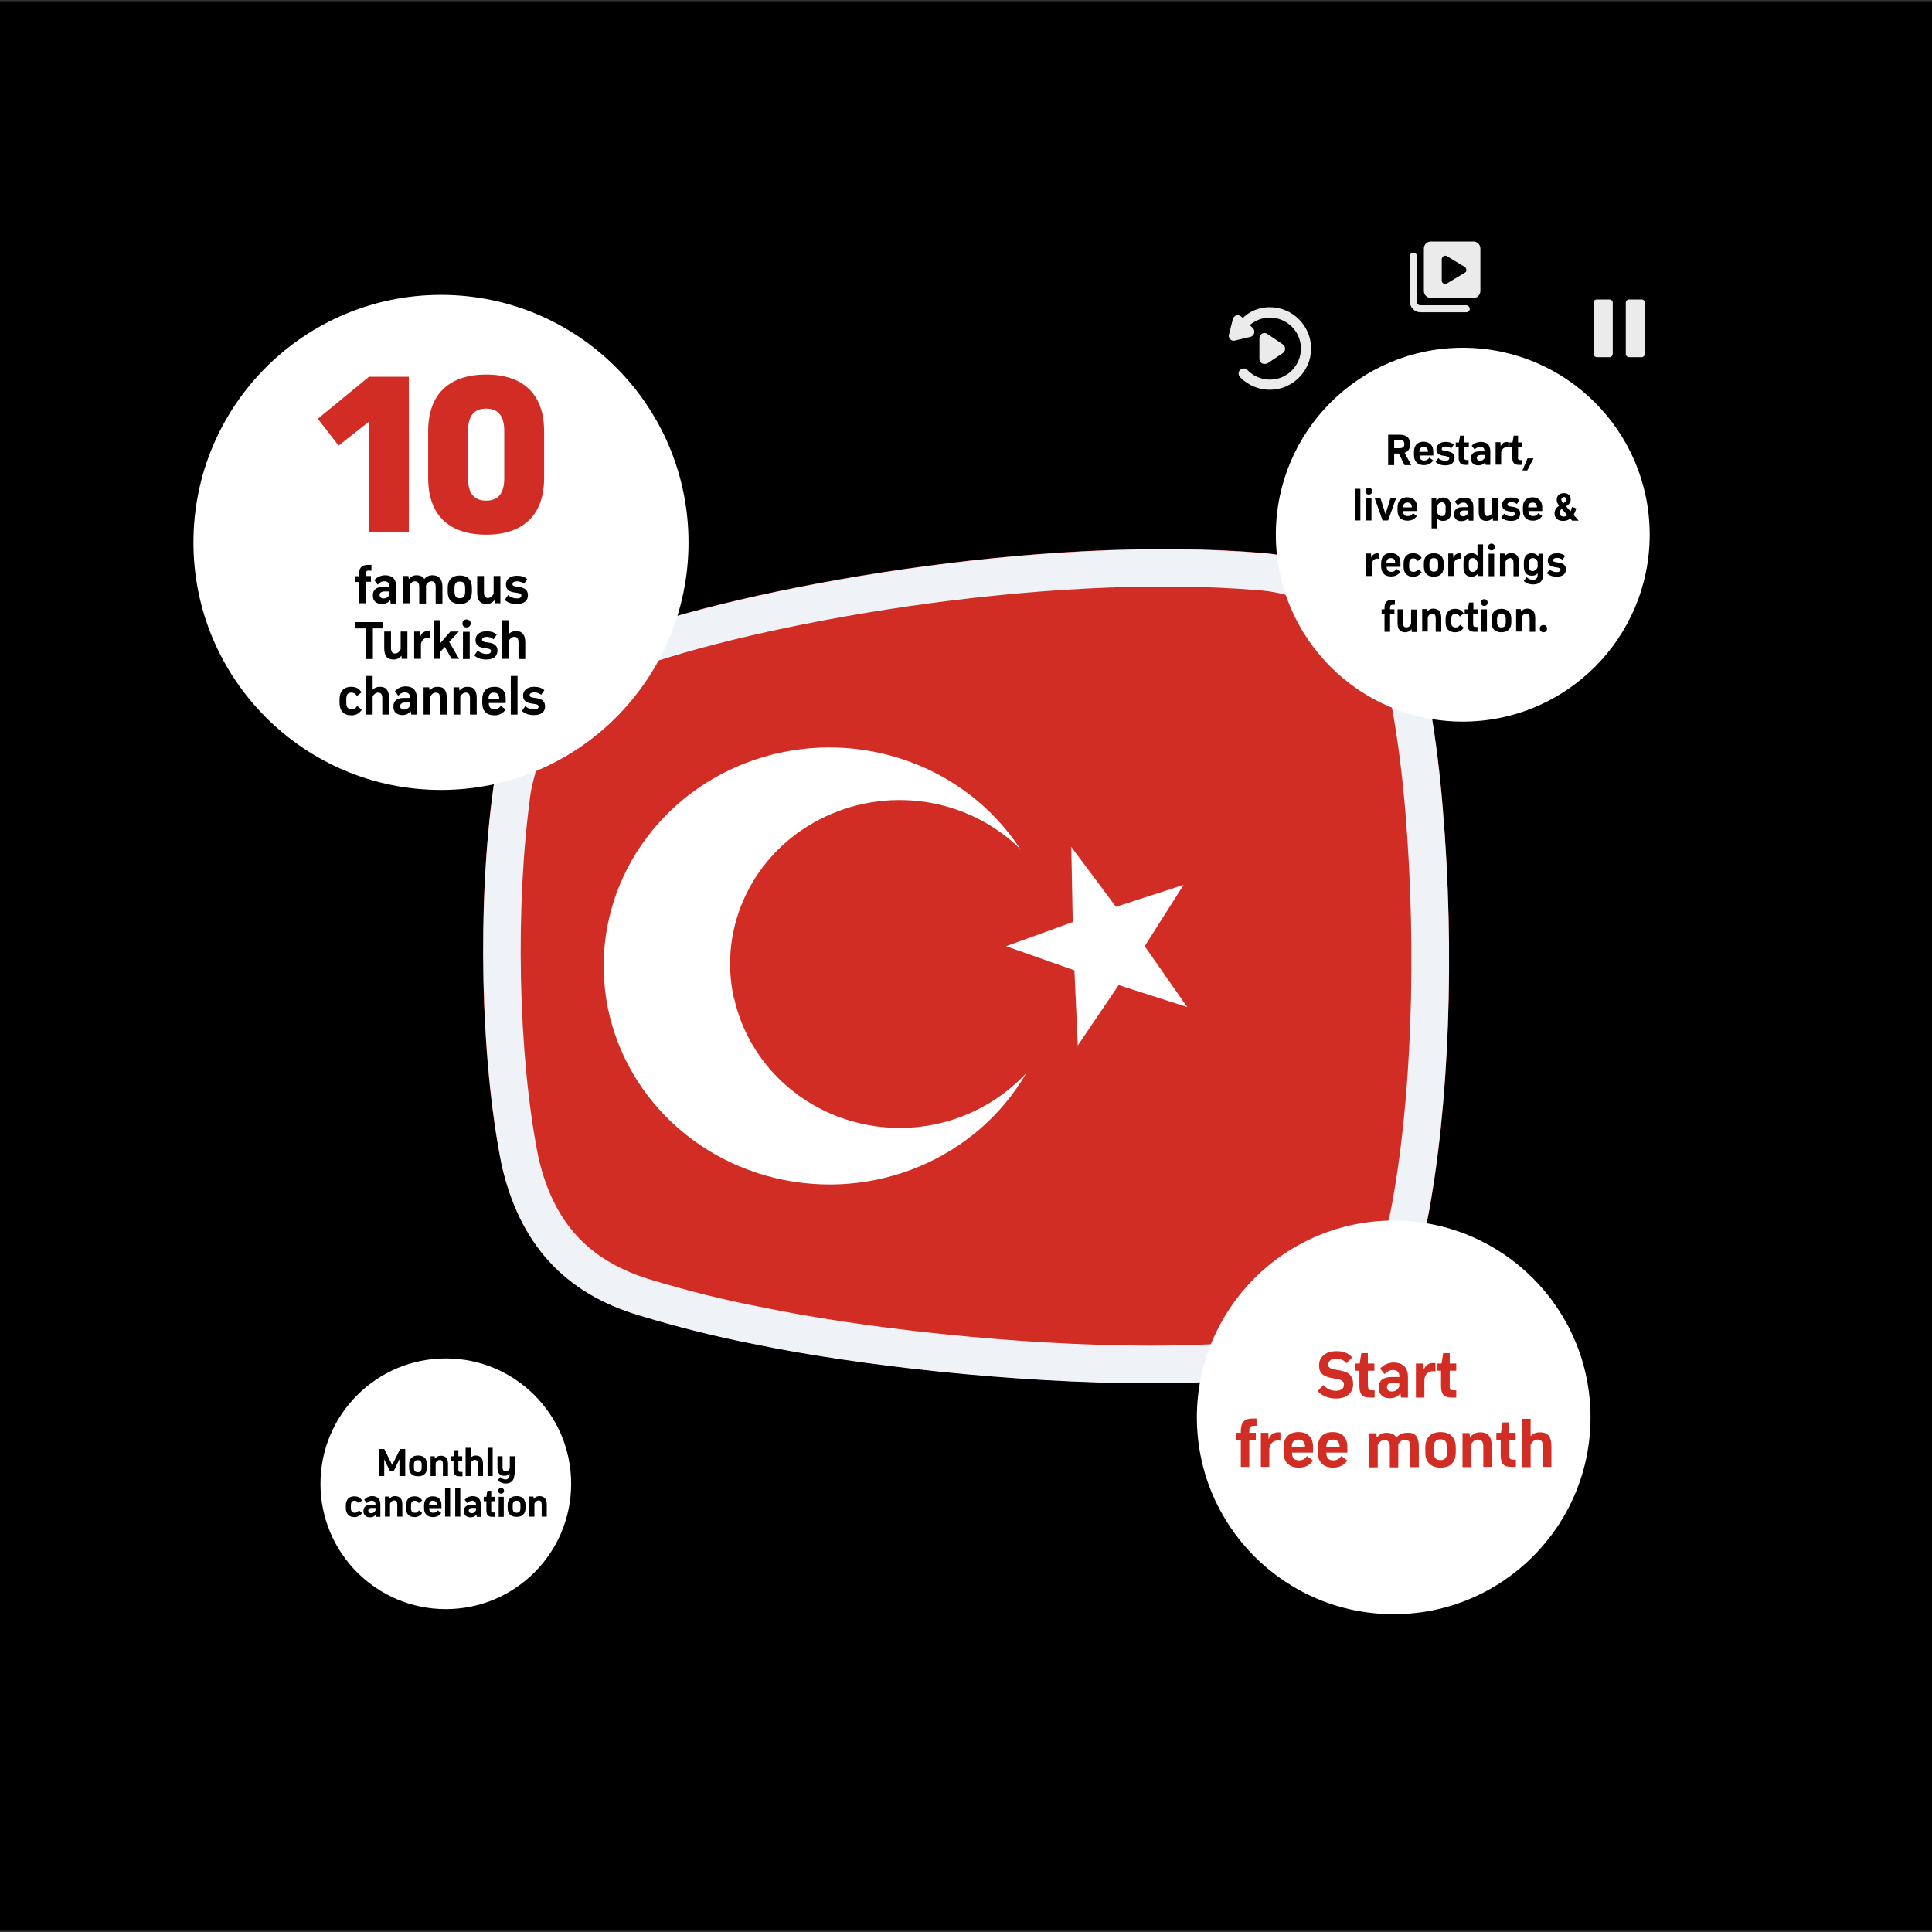 <?xml version="1.0" encoding="utf-8"?>
<!-- Generator: Adobe Illustrator 26.0.3, SVG Export Plug-In . SVG Version: 6.00 Build 0)  -->
<svg version="1.1" id="Layer_1" xmlns="http://www.w3.org/2000/svg" xmlns:xlink="http://www.w3.org/1999/xlink" x="0px" y="0px"
	 viewBox="0 0 800 800" style="enable-background:new 0 0 800 800;" xml:space="preserve">
<rect x="0" y="0" width="800" height="800" fill="#333333" stroke="none"/>
<style type="text/css">
	.st0{fill-rule:evenodd;clip-rule:evenodd;fill:#D12D24;}
	.st1{fill:#FFFFFF;}
	.st2{fill-rule:evenodd;clip-rule:evenodd;fill:#EFF2F7;}
	.st3{enable-background:new    ;}
	.st4{fill:#D12D24;}
	.st5{fill-rule:evenodd;clip-rule:evenodd;fill:#EBEBEB;}
</style>
<rect y="0.5" width="800" height="799"/>
<path class="st0" d="M597.4,334.4c-1.2-14.7-3-28.5-5.1-41c-5.6-34.3-34.4-61.4-68.5-64.4c-93.7-8.1-216,14.5-267.8,33.8
	c-26.9,9.1-45.7,31.6-51.6,62.5c-6.9,48.6-5.6,112.9,3.3,156.9c7.4,32.8,26.1,53.2,57,62.4c15.5,4.7,31.3,8.6,47.2,11.8
	c42.2,8.8,108.2,16.3,164.6,16.3c13.4,0,26.2-0.4,38.1-1.4c45.1-3.7,67.3-22.9,76.6-66.7C600.1,458.1,602.4,394.4,597.4,334.4z"/>
<path class="st1" d="M303.9,413.4c-6.6-29.5,7.8-59.7,35.3-74s61.4-9.4,83.3,12.2c-22.5-34.4-66-50-106.2-38.2s-67.4,48.2-66.3,88.9
	s30.1,75.7,71,85.5s83.4-8,104-43.5c-17.9,19.2-44.9,27-70.3,20.5c-25.5-6.5-45.1-26.4-50.7-51.4H303.9z"/>
<path class="st1" d="M490.1,366.4l-28,9.1l-18.5-24.8l0.6,31.1l-27.6,10l28.3,10l1.4,31.1l16.9-25l28.4,9.1L474,391.8L490.1,366.4z"
	/>
<path class="st2" d="M576.9,295.9L576.9,295.9c-4.5-27.5-27.7-49-54.5-51.4l0,0c-91.2-7.9-211.2,14.3-261,32.9l-0.2,0.1l-0.2,0.1
	c-21,7.1-36.2,24.5-41.2,50.3c-6.6,46.9-5.3,109.1,3.1,151.1c3.2,14.2,8.7,24.8,16,32.8c7.3,7.9,17.1,14,30.3,18
	c15.1,4.6,30.3,8.4,45.8,11.4h0.1c41.1,8.6,106.1,16,161.4,16c13.1,0,25.5-0.4,36.8-1.3c20.7-1.7,33.8-6.8,42.7-14.5
	s15.6-19.8,19.8-39.7c8.7-44.9,11-107,6.1-165.9C580.7,321.4,579,308,576.9,295.9L576.9,295.9z M514.5,571.4
	c-11.8,0.9-24.7,1.4-38.1,1.4c-56.4,0-122.4-7.5-164.5-16.3c-15.9-3.1-31.7-7.1-47.2-11.8c-31-9.2-49.6-29.7-57-62.4
	c-8.8-44-10.1-108.3-3.3-156.9c5.9-31,24.6-53.4,51.6-62.5c51.8-19.3,174-41.9,267.8-33.8c34.1,3,62.9,30,68.5,64.4
	c2.2,12.5,3.9,26.4,5.1,41c5.1,60,2.7,123.7-6.3,170.3C581.7,548.5,559.6,567.7,514.5,571.4z"/>
<circle class="st1" cx="182.6" cy="224.6" r="102.5"/>
<g class="st3">
	<path class="st4" d="M152.8,220.4v-45.8l-12.6,9.9l-8.6-11.1l21.2-17.4h16.5v64.3H152.8z"/>
</g>
<g class="st3">
	<path class="st4" d="M177.3,178.5c0-15.1,8.5-23.4,24-23.4c15.5,0,24,8.3,24,23.4V198c0,15.1-8.5,23.4-24,23.4
		c-15.5,0-24-8.3-24-23.4V178.5z M208.8,178.5c0-6.3-2.5-9.3-7.5-9.3c-5.1,0-7.5,3.1-7.5,9.3V198c0,6.3,2.5,9.3,7.5,9.3
		c5.1,0,7.5-3.1,7.5-9.3V178.5z"/>
</g>
<g class="st3">
	<path d="M152.9,236.2c-1.1,0-1.5,0.5-1.5,1.6v0.7h2.2v2.4h-2.2v8.9h-2.8V241h-1.4v-2.4h1.4v-0.7c0-2.7,1.2-4,3.7-4h1.5v2.4H152.9z"
		/>
	<path d="M164.1,243.1v6.8h-2.3l-0.2-1.4h0c-0.8,1-2,1.6-3.5,1.6c-2.3,0-3.7-1.3-3.7-3.4v-0.3c0-2.2,1.5-3.4,4.3-3.4h2.6
		c0-1.5-0.7-2.3-2.2-2.3c-1.1,0-1.9,0.5-2.7,1.4l-1.4-1.9c1.1-1.2,2.7-2,4.6-2C162.6,238.3,164.1,239.9,164.1,243.1z M159.2,244.9
		c-1.2,0-2,0.5-2,1.5c0,0.8,0.5,1.4,1.7,1.4c1,0,1.9-0.6,2.4-1.6v-1.3H159.2z"/>
	<path d="M183.2,243v6.9h-2.8V243c0-1.5-0.5-2.3-1.7-2.3c-1,0-1.8,0.6-2.3,1.6c0,0.2,0,0.4,0,0.7v6.9h-2.8V243
		c0-1.5-0.6-2.3-1.8-2.3c-0.9,0-1.7,0.6-2.2,1.7v7.4h-2.8v-11.3h2.3l0.2,1.3h0c0.8-1,1.8-1.6,3.1-1.6c1.6,0,2.7,0.5,3.3,1.6h0
		c0.8-1.1,2-1.6,3.5-1.6C181.9,238.3,183.2,239.9,183.2,243z"/>
	<path d="M185.4,243.3c0-3.2,1.8-5,5-5c3.2,0,5,1.8,5,5v1.8c0,3.2-1.8,5-5,5c-3.2,0-5-1.8-5-5V243.3z M188.2,245.1
		c0,1.7,0.7,2.6,2.2,2.6c1.5,0,2.2-0.8,2.2-2.6v-1.7c0-1.8-0.7-2.6-2.2-2.6c-1.5,0-2.2,0.8-2.2,2.6V245.1z"/>
	<path d="M204.9,249.9l-0.2-1.4h0c-0.8,1.1-1.9,1.6-3.2,1.6c-2.7,0-3.9-1.5-3.9-4.7v-6.9h2.8v6.8c0,1.5,0.5,2.3,1.7,2.3
		c1,0,1.8-0.7,2.3-1.8v-7.3h2.8v11.3H204.9z"/>
	<path d="M214,250.1c-2.1,0-3.7-0.5-5-1.7l1.4-2c1,0.9,2.3,1.4,3.7,1.4c1.1,0,1.8-0.4,1.8-1.2c0-0.7-0.5-1-2.3-1.2
		c-3-0.3-4.1-1.4-4.1-3.4c0-2.2,1.8-3.6,4.5-3.6c1.9,0,3.2,0.4,4.3,1.4l-1.3,1.9c-0.8-0.6-1.8-1-2.8-1c-1.2,0-2,0.4-2,1.2
		c0,0.6,0.5,0.9,2.2,1.1c3,0.3,4.2,1.4,4.2,3.5C218.6,248.8,216.9,250.1,214,250.1z"/>
</g>
<g class="st3">
	<path d="M151.4,272.9v-12.7h-4.2v-2.6h11.4v2.6h-4.2v12.7H151.4z"/>
</g>
<g class="st3">
	<path d="M166.4,272.9l-0.2-1.4h0c-0.8,1.1-1.9,1.6-3.2,1.6c-2.7,0-3.9-1.5-3.9-4.7v-6.9h2.8v6.8c0,1.5,0.5,2.3,1.7,2.3
		c1,0,1.8-0.7,2.3-1.8v-7.3h2.8v11.3H166.4z"/>
	<path d="M178,261.5v2.7c-0.3,0-0.5-0.1-0.8-0.1c-1.6,0-2.6,0.9-2.9,2.7v6h-2.8v-11.3h2.5l0.1,2h0c0.5-1.5,1.6-2.2,3.2-2.2
		C177.6,261.4,177.8,261.4,178,261.5z"/>
	<path d="M184.2,267.9l-1.8,1.9v3h-2.8v-16h2.8v9.4h0l4.1-4.7h3.5l-4,4.3l4.1,7H187L184.2,267.9z"/>
	<path d="M191.5,258.1c0-1,0.7-1.6,1.7-1.6c1,0,1.7,0.7,1.7,1.6c0,1-0.7,1.7-1.7,1.7C192.1,259.8,191.5,259.2,191.5,258.1z
		 M191.7,261.6h2.8v11.3h-2.8V261.6z"/>
	<path d="M201.4,273.1c-2.1,0-3.7-0.5-5-1.7l1.4-2c1,0.9,2.3,1.4,3.7,1.4c1.1,0,1.8-0.4,1.8-1.2c0-0.7-0.5-1-2.3-1.2
		c-3-0.3-4.1-1.4-4.1-3.4c0-2.2,1.8-3.6,4.5-3.6c1.9,0,3.2,0.4,4.3,1.4l-1.3,1.9c-0.8-0.6-1.8-1-2.8-1c-1.2,0-2,0.4-2,1.2
		c0,0.6,0.5,0.9,2.2,1.1c3,0.3,4.2,1.4,4.2,3.5C205.9,271.8,204.3,273.1,201.4,273.1z"/>
	<path d="M217.5,266v6.9h-2.8V266c0-1.5-0.5-2.3-1.7-2.3c-1,0-1.8,0.6-2.3,1.7v7.4h-2.8v-16h2.8v5.7h0c0.8-0.8,1.8-1.2,2.9-1.2
		C216.3,261.3,217.5,262.9,217.5,266z"/>
</g>
<g class="st3">
	<path d="M149.8,293.9c-1.1,1.6-2.4,2.3-4.4,2.3c-3,0-4.8-1.9-4.8-5v-1.8c0-3.1,1.8-5,4.8-5c2,0,3.3,0.7,4.3,2.3l-1.9,1.5
		c-0.6-1-1.4-1.4-2.3-1.4c-1.4,0-2.1,0.8-2.1,2.6v1.7c0,1.7,0.7,2.6,2.2,2.6c1,0,1.7-0.4,2.3-1.4L149.8,293.9z"/>
	<path d="M161.1,289v6.9h-2.8v-6.8c0-1.5-0.5-2.3-1.7-2.3c-1,0-1.8,0.6-2.3,1.7v7.4h-2.8v-16h2.8v5.7h0c0.8-0.8,1.8-1.2,2.9-1.2
		C159.8,284.3,161.1,285.9,161.1,289z"/>
	<path d="M172.6,289.1v6.8h-2.3l-0.2-1.4h0c-0.8,1-2,1.6-3.5,1.6c-2.3,0-3.7-1.3-3.7-3.4v-0.3c0-2.2,1.5-3.4,4.3-3.4h2.6
		c0-1.5-0.7-2.3-2.2-2.3c-1.1,0-1.9,0.5-2.7,1.4l-1.4-1.9c1.1-1.2,2.7-2,4.6-2C171.1,284.3,172.6,285.9,172.6,289.1z M167.7,290.9
		c-1.2,0-2,0.5-2,1.5c0,0.8,0.5,1.4,1.7,1.4c1,0,1.9-0.6,2.4-1.6v-1.3H167.7z"/>
	<path d="M185,289v6.9h-2.8v-6.8c0-1.5-0.5-2.3-1.7-2.3c-1,0-1.8,0.6-2.3,1.7v7.4h-2.8v-11.3h2.3l0.2,1.4h0c0.8-1.1,1.9-1.6,3.2-1.6
		C183.8,284.3,185,285.9,185,289z"/>
	<path d="M197.4,289v6.9h-2.8v-6.8c0-1.5-0.5-2.3-1.7-2.3c-1,0-1.8,0.6-2.3,1.7v7.4h-2.8v-11.3h2.3l0.2,1.4h0
		c0.8-1.1,1.9-1.6,3.2-1.6C196.2,284.3,197.4,285.9,197.4,289z"/>
	<path d="M209.4,289.2v1.9h-7c0,1.8,0.8,2.6,2.4,2.6c1.1,0,1.8-0.4,2.6-1.4l2,1.5c-1.2,1.6-2.6,2.4-4.7,2.4c-3.2,0-5-1.8-5-5v-1.8
		c0-3.2,1.8-5,5-5C207.6,284.3,209.4,286.1,209.4,289.2z M206.7,289.3c0-1.6-0.7-2.5-2.2-2.5c-1.5,0-2.2,0.8-2.2,2.5H206.7z"/>
	<path d="M211.5,279.9h2.8v16h-2.8V279.9z"/>
	<path d="M221.1,296.1c-2.1,0-3.7-0.5-5-1.7l1.4-2c1,0.9,2.3,1.4,3.7,1.4c1.1,0,1.8-0.4,1.8-1.2c0-0.7-0.5-1-2.3-1.2
		c-3-0.3-4.1-1.4-4.1-3.4c0-2.2,1.8-3.6,4.5-3.6c1.9,0,3.2,0.4,4.3,1.4l-1.3,1.9c-0.8-0.6-1.8-1-2.8-1c-1.2,0-2,0.4-2,1.2
		c0,0.6,0.5,0.9,2.2,1.1c3,0.3,4.2,1.4,4.2,3.5C225.7,294.8,224.1,296.1,221.1,296.1z"/>
</g>
<circle class="st1" cx="577.1" cy="586.9" r="81.5"/>
<g class="st3">
	<path class="st4" d="M559.9,562.1l-2.4,2.4c-0.9-1.2-2.4-1.9-4.2-1.9c-2,0-3.3,0.9-3.3,2.5c0,1.2,0.9,1.8,3.8,2.2
		c4.7,0.6,6.5,2.3,6.5,5.9c0,3.6-2.7,5.9-7,5.9c-3.3,0-5.9-1.1-7.7-3.1l2.4-2.5c1.4,1.6,3.1,2.4,5.1,2.4c2.1,0,3.4-0.9,3.4-2.5
		c0-1.5-0.9-2.2-4.1-2.6c-4.5-0.7-6.2-2.1-6.2-5.4c0-3.6,2.8-5.9,7.1-5.9C556.1,559.4,558.4,560.3,559.9,562.1z"/>
	<path class="st4" d="M566.5,574c0,1.3,0.4,1.7,1.6,1.7h1.1v3h-2c-3,0-4.3-1.3-4.3-4.7v-6.4h-1.8v-3h1.9l0.7-4.3h2.7v4.3h2.7v3h-2.7
		V574z"/>
	<path class="st4" d="M583,570.2v8.5h-2.9l-0.2-1.7h-0.1c-0.9,1.3-2.5,2-4.3,2c-2.9,0-4.6-1.7-4.6-4.2v-0.3c0-2.8,1.8-4.3,5.3-4.3
		h3.3c0-1.9-0.9-2.9-2.8-2.9c-1.3,0-2.4,0.7-3.4,1.7l-1.8-2.3c1.4-1.5,3.3-2.5,5.7-2.5C581,564.3,583,566.3,583,570.2z M576.8,572.5
		c-1.5,0-2.5,0.7-2.5,1.9c0,1.1,0.7,1.8,2.1,1.8c1.3,0,2.3-0.7,3-2v-1.7H576.8z"/>
	<path class="st4" d="M594.4,564.5v3.4c-0.3-0.1-0.7-0.1-1-0.1c-2,0-3.3,1.2-3.6,3.4v7.5h-3.5v-14.1h3.1l0.1,2.5h0.1
		c0.7-1.9,2.1-2.7,3.9-2.7C593.9,564.4,594.1,564.4,594.4,564.5z"/>
	<path class="st4" d="M600.3,574c0,1.3,0.4,1.7,1.6,1.7h1.1v3h-2c-3,0-4.3-1.3-4.3-4.7v-6.4H595v-3h1.9l0.7-4.3h2.7v4.3h2.7v3h-2.7
		V574z"/>
</g>
<g class="st3">
	<path class="st4" d="M519.2,590.4c-1.3,0-1.9,0.6-1.9,2v0.9h2.7v3h-2.7v11.1h-3.5v-11.1H512v-3h1.8v-0.9c0-3.3,1.5-5,4.6-5h1.9v3
		H519.2z"/>
</g>
<g class="st3">
	<path class="st4" d="M530.2,593.2v3.4c-0.3-0.1-0.7-0.1-1-0.1c-2,0-3.3,1.2-3.6,3.4v7.5h-3.5v-14.1h3.1l0.1,2.5h0.1
		c0.7-1.9,2.1-2.7,3.9-2.7C529.7,593.1,529.9,593.1,530.2,593.2z"/>
</g>
<g class="st3">
	<path class="st4" d="M543.7,599.1v2.4H535c0,2.2,0.9,3.2,3,3.2c1.3,0,2.3-0.5,3.2-1.8l2.5,1.9c-1.5,2-3.3,2.9-5.9,2.9
		c-4,0-6.3-2.3-6.3-6.2v-2.2c0-4,2.2-6.3,6.2-6.3C541.5,593,543.7,595.2,543.7,599.1z M540.4,599.2c0-2.1-0.9-3.1-2.8-3.1
		c-1.8,0-2.7,1-2.7,3.1H540.4z"/>
	<path class="st4" d="M557.9,599.1v2.4h-8.7c0,2.2,0.9,3.2,3,3.2c1.3,0,2.3-0.5,3.2-1.8l2.5,1.9c-1.5,2-3.3,2.9-5.9,2.9
		c-4,0-6.3-2.3-6.3-6.2v-2.2c0-4,2.2-6.3,6.2-6.3C555.7,593,557.9,595.2,557.9,599.1z M554.7,599.2c0-2.1-0.9-3.1-2.8-3.1
		c-1.8,0-2.7,1-2.7,3.1H554.7z"/>
	<path class="st4" d="M587.5,598.9v8.6H584v-8.5c0-1.9-0.7-2.8-2.2-2.8c-1.2,0-2.2,0.7-2.8,1.9c0,0.3,0,0.5,0,0.9v8.6h-3.5v-8.5
		c0-1.9-0.7-2.8-2.2-2.8c-1.2,0-2.2,0.8-2.8,2.1v9.2H567v-14.1h2.9l0.2,1.7h0.1c1-1.3,2.3-1.9,3.9-1.9c1.9,0,3.3,0.6,4.1,1.9h0.1
		c1-1.3,2.5-1.9,4.3-1.9C585.9,593,587.5,594.9,587.5,598.9z"/>
	<path class="st4" d="M590.2,599.3c0-4,2.3-6.3,6.3-6.3s6.3,2.3,6.3,6.3v2.2c0,4-2.3,6.2-6.3,6.2s-6.3-2.3-6.3-6.2V599.3z
		 M593.7,601.4c0,2.2,0.9,3.2,2.8,3.2c1.8,0,2.7-1.1,2.7-3.2v-2.1c0-2.2-0.9-3.3-2.7-3.3c-1.9,0-2.8,1.1-2.8,3.3V601.4z"/>
	<path class="st4" d="M617.7,598.8v8.6h-3.5v-8.5c0-1.9-0.7-2.8-2.2-2.8c-1.2,0-2.3,0.8-2.9,2.2v9.2h-3.5v-14.1h2.9l0.2,1.7h0.1
		c1-1.3,2.4-2,4-2C616.1,593,617.7,594.9,617.7,598.8z"/>
	<path class="st4" d="M625,602.7c0,1.3,0.4,1.7,1.6,1.7h1.1v3h-2c-3,0-4.3-1.3-4.3-4.7v-6.4h-1.8v-3h1.9l0.7-4.3h2.7v4.3h2.7v3H625
		V602.7z"/>
	<path class="st4" d="M642.4,598.8v8.6h-3.5v-8.5c0-1.9-0.7-2.8-2.2-2.8c-1.2,0-2.3,0.8-2.9,2.2v9.2h-3.5v-20h3.5v7.1h0.1
		c1-1,2.2-1.5,3.6-1.5C640.9,593,642.4,594.9,642.4,598.8z"/>
</g>
<circle class="st1" cx="184.6" cy="614.4" r="51.9"/>
<g class="st3">
	<path d="M165.4,611.2v-7h0l-2.4,5h-1.5l-2.4-4.9h0v6.9h-2.1v-11.2h2.1l3.3,6.6l3.3-6.6h2.1v11.2H165.4z"/>
	<path d="M169.4,606.4c0-2.3,1.3-3.7,3.7-3.7s3.7,1.3,3.7,3.7v1.3c0,2.3-1.3,3.6-3.7,3.6s-3.7-1.3-3.7-3.6V606.4z M171.4,607.7
		c0,1.3,0.5,1.9,1.6,1.9c1.1,0,1.6-0.6,1.6-1.9v-1.2c0-1.3-0.5-1.9-1.6-1.9c-1.1,0-1.6,0.6-1.6,1.9V607.7z"/>
	<path d="M185.5,606.2v5h-2.1v-5c0-1.1-0.4-1.7-1.3-1.7c-0.7,0-1.3,0.5-1.7,1.3v5.4h-2.1V603h1.7l0.1,1h0c0.6-0.8,1.4-1.2,2.4-1.2
		C184.6,602.8,185.5,603.9,185.5,606.2z"/>
	<path d="M189.8,608.5c0,0.8,0.2,1,1,1h0.7v1.8h-1.2c-1.8,0-2.5-0.8-2.5-2.7v-3.8h-1.1V603h1.1l0.4-2.5h1.6v2.5h1.6v1.8h-1.6V608.5z
		"/>
	<path d="M200,606.2v5h-2.1v-5c0-1.1-0.4-1.7-1.3-1.7c-0.7,0-1.3,0.5-1.7,1.3v5.4h-2.1v-11.7h2.1v4.1h0c0.6-0.6,1.3-0.9,2.1-0.9
		C199.1,602.8,200,603.9,200,606.2z"/>
	<path d="M201.9,599.5h2.1v11.7h-2.1V599.5z"/>
	<path d="M213,610.5c0,2.4-1.3,3.8-3.6,3.8c-1.3,0-2.4-0.5-3.3-1.3l1-1.4c0.7,0.6,1.4,1,2.2,1c1.1,0,1.7-0.7,1.7-1.9v-0.5h0
		c-0.6,0.6-1.3,0.9-2.1,0.9c-2,0-2.9-1.1-2.9-3.4V603h2.1v4.6c0,1.1,0.4,1.7,1.3,1.7c0.7,0,1.3-0.5,1.7-1.3v-5h2.1V610.5z"/>
</g>
<g class="st3">
	<path d="M149.9,626.5c-0.8,1.2-1.8,1.7-3.2,1.7c-2.2,0-3.5-1.4-3.5-3.6v-1.3c0-2.3,1.3-3.7,3.5-3.7c1.5,0,2.4,0.5,3.2,1.7l-1.4,1.1
		c-0.5-0.7-1-1-1.7-1c-1,0-1.5,0.6-1.5,1.9v1.2c0,1.3,0.5,1.9,1.6,1.9c0.7,0,1.2-0.3,1.7-1L149.9,626.5z"/>
	<path d="M157.5,623.1v5h-1.7l-0.1-1h0c-0.6,0.8-1.4,1.2-2.5,1.2c-1.7,0-2.7-1-2.7-2.5v-0.2c0-1.6,1.1-2.5,3.1-2.5h1.9
		c0-1.1-0.5-1.7-1.6-1.7c-0.8,0-1.4,0.4-2,1l-1.1-1.4c0.8-0.9,2-1.5,3.4-1.5C156.4,619.6,157.5,620.8,157.5,623.1z M153.9,624.4
		c-0.9,0-1.4,0.4-1.4,1.1c0,0.6,0.4,1.1,1.2,1.1c0.8,0,1.4-0.4,1.8-1.2v-1H153.9z"/>
	<path d="M166.6,623v5h-2.1v-5c0-1.1-0.4-1.7-1.3-1.7c-0.7,0-1.3,0.5-1.7,1.3v5.4h-2.1v-8.3h1.7l0.1,1h0c0.6-0.8,1.4-1.2,2.4-1.2
		C165.7,619.6,166.6,620.7,166.6,623z"/>
	<path d="M174.8,626.5c-0.8,1.2-1.8,1.7-3.2,1.7c-2.2,0-3.5-1.4-3.5-3.6v-1.3c0-2.3,1.3-3.7,3.5-3.7c1.5,0,2.4,0.5,3.2,1.7l-1.4,1.1
		c-0.5-0.7-1-1-1.7-1c-1,0-1.5,0.6-1.5,1.9v1.2c0,1.3,0.5,1.9,1.6,1.9c0.7,0,1.2-0.3,1.7-1L174.8,626.5z"/>
	<path d="M182.8,623.1v1.4h-5.1c0,1.3,0.6,1.9,1.7,1.9c0.8,0,1.3-0.3,1.9-1l1.4,1.1c-0.9,1.2-1.9,1.7-3.4,1.7
		c-2.3,0-3.7-1.3-3.7-3.6v-1.3c0-2.3,1.3-3.7,3.6-3.7C181.5,619.6,182.8,620.9,182.8,623.1z M180.9,623.2c0-1.2-0.5-1.8-1.6-1.8
		c-1.1,0-1.6,0.6-1.6,1.8H180.9z"/>
	<path d="M184.3,616.3h2.1V628h-2.1V616.3z"/>
	<path d="M188.5,616.3h2.1V628h-2.1V616.3z"/>
	<path d="M199.1,623.1v5h-1.7l-0.1-1h0c-0.6,0.8-1.4,1.2-2.5,1.2c-1.7,0-2.7-1-2.7-2.5v-0.2c0-1.6,1.1-2.5,3.1-2.5h1.9
		c0-1.1-0.5-1.7-1.6-1.7c-0.8,0-1.4,0.4-2,1l-1.1-1.4c0.8-0.9,2-1.5,3.4-1.5C198,619.6,199.1,620.8,199.1,623.1z M195.5,624.4
		c-0.9,0-1.4,0.4-1.4,1.1c0,0.6,0.4,1.1,1.2,1.1c0.8,0,1.4-0.4,1.8-1.2v-1H195.5z"/>
	<path d="M203.4,625.3c0,0.8,0.2,1,1,1h0.7v1.8h-1.2c-1.8,0-2.5-0.8-2.5-2.7v-3.8h-1.1v-1.8h1.1l0.4-2.5h1.6v2.5h1.6v1.8h-1.6V625.3
		z"/>
	<path d="M206.3,617.3c0-0.7,0.5-1.2,1.2-1.2c0.7,0,1.2,0.5,1.2,1.2c0,0.7-0.5,1.2-1.2,1.2C206.8,618.5,206.3,618,206.3,617.3z
		 M206.5,619.8h2.1v8.3h-2.1V619.8z"/>
	<path d="M210.2,623.2c0-2.3,1.3-3.7,3.7-3.7s3.7,1.3,3.7,3.7v1.3c0,2.3-1.3,3.6-3.7,3.6s-3.7-1.3-3.7-3.6V623.2z M212.3,624.5
		c0,1.3,0.5,1.9,1.6,1.9c1.1,0,1.6-0.6,1.6-1.9v-1.2c0-1.3-0.5-1.9-1.6-1.9c-1.1,0-1.6,0.6-1.6,1.9V624.5z"/>
	<path d="M226.4,623v5h-2.1v-5c0-1.1-0.4-1.7-1.3-1.7c-0.7,0-1.3,0.5-1.7,1.3v5.4h-2.1v-8.3h1.7l0.1,1h0c0.6-0.8,1.4-1.2,2.4-1.2
		C225.4,619.6,226.4,620.7,226.4,623z"/>
</g>
<circle class="st1" cx="605.7" cy="221.4" r="77.4"/>
<g class="st3">
	<path d="M574.8,192.5V180h4.6c3.1,0,4.5,1.3,4.5,3.9c0,1.9-0.8,3.1-2.3,3.6l2.8,5.1h-2.8l-2.4-4.8h-1.9v4.8H574.8z M579.4,185.6
		c1.4,0,2.1-0.5,2.1-1.7s-0.7-1.8-2.1-1.8h-2.1v3.5H579.4z"/>
	<path d="M593.5,187v1.6h-5.7c0,1.4,0.6,2.1,2,2.1c0.9,0,1.5-0.4,2.1-1.2l1.6,1.2c-1,1.3-2.2,1.9-3.9,1.9c-2.6,0-4.1-1.5-4.1-4.1
		v-1.5c0-2.6,1.5-4.1,4.1-4.1C592,183,593.5,184.5,593.5,187z M591.3,187.1c0-1.4-0.6-2-1.8-2c-1.2,0-1.8,0.7-1.8,2H591.3z"/>
</g>
<g class="st3">
	<path d="M598.5,192.7c-1.7,0-3-0.5-4.1-1.4l1.2-1.6c0.8,0.8,1.9,1.1,3,1.1c0.9,0,1.5-0.4,1.5-1c0-0.5-0.4-0.8-1.9-1
		c-2.4-0.3-3.4-1.1-3.4-2.8c0-1.8,1.5-3,3.7-3c1.5,0,2.6,0.3,3.5,1.1l-1.1,1.6c-0.6-0.5-1.4-0.8-2.3-0.8c-1,0-1.6,0.4-1.6,1
		c0,0.5,0.4,0.7,1.8,0.9c2.5,0.3,3.5,1.1,3.5,2.9C602.2,191.6,600.9,192.7,598.5,192.7z"/>
</g>
<g class="st3">
	<path d="M606.3,189.4c0,0.8,0.3,1.1,1.1,1.1h0.7v2h-1.3c-2,0-2.8-0.9-2.8-3.1v-4.2h-1.2v-2h1.3l0.5-2.8h1.8v2.8h1.8v2h-1.8V189.4z"
		/>
	<path d="M617.1,186.9v5.6h-1.9l-0.2-1.1h0c-0.6,0.8-1.6,1.3-2.9,1.3c-1.9,0-3-1.1-3-2.8v-0.2c0-1.8,1.2-2.8,3.5-2.8h2.1
		c0-1.3-0.6-1.9-1.8-1.9c-0.9,0-1.6,0.5-2.3,1.1l-1.2-1.5c0.9-1,2.2-1.6,3.8-1.6C615.8,183,617.1,184.3,617.1,186.9z M613.1,188.4
		c-1,0-1.6,0.5-1.6,1.2c0,0.7,0.5,1.2,1.4,1.2c0.8,0,1.5-0.5,2-1.3v-1.1H613.1z"/>
	<path d="M624.6,183.1v2.2c-0.2,0-0.4-0.1-0.6-0.1c-1.3,0-2.2,0.8-2.4,2.2v5h-2.3v-9.3h2l0.1,1.7h0c0.5-1.2,1.4-1.8,2.6-1.8
		C624.3,183.1,624.4,183.1,624.6,183.1z"/>
	<path d="M628.5,189.4c0,0.8,0.3,1.1,1.1,1.1h0.7v2H629c-2,0-2.8-0.9-2.8-3.1v-4.2H625v-2h1.3l0.5-2.8h1.8v2.8h1.8v2h-1.8V189.4z"/>
	<path d="M632.5,189.8h2.5l-2.6,5h-2L632.5,189.8z"/>
</g>
<g class="st3">
	<path d="M561,202.4h2.3v13.1H561V202.4z"/>
	<path d="M565.4,203.4c0-0.8,0.6-1.4,1.4-1.4c0.8,0,1.4,0.6,1.4,1.4c0,0.8-0.6,1.4-1.4,1.4C566,204.8,565.4,204.3,565.4,203.4z
		 M565.6,206.2h2.3v9.3h-2.3V206.2z"/>
</g>
<g class="st3">
	<path d="M572.5,215.5l-3.3-9.3h2.4l2.1,6.7h0l2.1-6.7h2.3l-3.3,9.3H572.5z"/>
</g>
<g class="st3">
	<path d="M586.8,210v1.6H581c0,1.4,0.6,2.1,2,2.1c0.9,0,1.5-0.4,2.1-1.2l1.6,1.2c-1,1.3-2.2,1.9-3.9,1.9c-2.6,0-4.1-1.5-4.1-4.1
		v-1.5c0-2.6,1.5-4.1,4.1-4.1C585.3,206,586.8,207.5,586.8,210z M584.6,210.1c0-1.4-0.6-2-1.8-2c-1.2,0-1.8,0.7-1.8,2H584.6z"/>
	<path d="M600.9,210v1.8c0,2.6-1.2,3.9-3.4,3.9c-0.9,0-1.8-0.3-2.4-1h0v4.1h-2.3v-12.6h1.9l0.1,1.2h0c0.6-0.9,1.6-1.4,2.7-1.4
		C599.7,206,600.9,207.4,600.9,210z M598.6,210c0-1.3-0.5-2-1.6-2c-0.9,0-1.6,0.6-2,1.6v2.5c0.4,1,1.1,1.6,2,1.6
		c1.1,0,1.6-0.7,1.6-2V210z"/>
	<path d="M610.1,210v5.6h-1.9l-0.2-1.1h0c-0.6,0.8-1.6,1.3-2.9,1.3c-1.9,0-3-1.1-3-2.8v-0.2c0-1.8,1.2-2.8,3.5-2.8h2.1
		c0-1.3-0.6-1.9-1.8-1.9c-0.9,0-1.6,0.5-2.3,1.1l-1.2-1.5c0.9-1,2.2-1.6,3.8-1.6C608.9,206,610.1,207.4,610.1,210z M606.1,211.4
		c-1,0-1.6,0.5-1.6,1.2c0,0.7,0.5,1.2,1.4,1.2c0.8,0,1.5-0.5,2-1.3v-1.1H606.1z"/>
	<path d="M618.2,215.5l-0.1-1.1h0c-0.7,0.9-1.6,1.3-2.6,1.3c-2.2,0-3.2-1.3-3.2-3.8v-5.7h2.3v5.6c0,1.3,0.4,1.9,1.4,1.9
		c0.8,0,1.5-0.5,1.9-1.4v-6h2.3v9.3H618.2z"/>
	<path d="M625.7,215.7c-1.7,0-3-0.5-4.1-1.4l1.2-1.6c0.8,0.8,1.9,1.1,3,1.1c0.9,0,1.5-0.4,1.5-1c0-0.5-0.4-0.8-1.9-1
		c-2.4-0.3-3.4-1.1-3.4-2.8c0-1.8,1.5-3,3.7-3c1.5,0,2.6,0.3,3.5,1.1l-1.1,1.6c-0.6-0.5-1.4-0.8-2.3-0.8c-1,0-1.6,0.4-1.6,1
		c0,0.5,0.4,0.7,1.8,0.9c2.5,0.3,3.5,1.1,3.5,2.9C629.4,214.6,628.1,215.7,625.7,215.7z"/>
	<path d="M638.6,210v1.6h-5.7c0,1.4,0.6,2.1,2,2.1c0.9,0,1.5-0.4,2.1-1.2l1.6,1.2c-1,1.3-2.2,1.9-3.9,1.9c-2.6,0-4.1-1.5-4.1-4.1
		v-1.5c0-2.6,1.5-4.1,4.1-4.1C637.1,206,638.6,207.5,638.6,210z M636.4,210.1c0-1.4-0.6-2-1.8-2c-1.2,0-1.8,0.7-1.8,2H636.4z"/>
</g>
<g class="st3">
	<path d="M650.2,214.7c-0.8,0.7-1.8,1-3,1c-2.1,0-3.5-1.2-3.5-3.1c0-1.3,0.6-2.4,1.9-3.2c-0.7-0.9-1-1.6-1-2.4c0-1.8,1.1-2.8,3-2.8
		c1.7,0,2.8,1,2.8,2.6c0,1.1-0.6,2-1.9,2.9l1.8,2c0.3-0.5,0.5-1.1,0.6-1.8l1.8,0.6c-0.3,1.1-0.7,2-1.1,2.7l2.1,2.4H651L650.2,214.7z
		 M649,213.3l-2.3-2.6c-0.6,0.5-0.9,1-0.9,1.6c0,1,0.6,1.6,1.7,1.6C648.1,213.9,648.6,213.7,649,213.3z M647.3,208.4
		c0.9-0.6,1.3-1,1.3-1.6c0-0.6-0.4-1-1-1c-0.6,0-1.1,0.5-1.1,1.1C646.5,207.2,646.7,207.6,647.3,208.4z"/>
</g>
<g class="st3">
	<path d="M571,229.2v2.2c-0.2,0-0.4-0.1-0.6-0.1c-1.3,0-2.2,0.8-2.4,2.2v5h-2.3v-9.3h2l0.1,1.7h0c0.5-1.2,1.4-1.8,2.6-1.8
		C570.7,229.2,570.8,229.2,571,229.2z"/>
</g>
<g class="st3">
	<path d="M579.9,233.1v1.6h-5.7c0,1.4,0.6,2.1,2,2.1c0.9,0,1.5-0.4,2.1-1.2l1.6,1.2c-1,1.3-2.2,1.9-3.9,1.9c-2.6,0-4.1-1.5-4.1-4.1
		v-1.5c0-2.6,1.5-4.1,4.1-4.1C578.5,229.1,579.9,230.5,579.9,233.1z M577.7,233.1c0-1.4-0.6-2-1.8-2c-1.2,0-1.8,0.7-1.8,2H577.7z"/>
	<path d="M588.7,236.9c-0.9,1.3-2,1.9-3.6,1.9c-2.5,0-3.9-1.5-3.9-4.1v-1.5c0-2.6,1.5-4.1,3.9-4.1c1.7,0,2.7,0.6,3.6,1.9l-1.6,1.3
		c-0.5-0.8-1.1-1.1-1.9-1.1c-1.1,0-1.7,0.7-1.7,2.1v1.4c0,1.4,0.6,2.1,1.8,2.1c0.8,0,1.4-0.3,1.9-1.1L588.7,236.9z"/>
	<path d="M589.6,233.2c0-2.6,1.5-4.1,4.1-4.1c2.6,0,4.1,1.5,4.1,4.1v1.5c0,2.6-1.5,4.1-4.1,4.1c-2.6,0-4.1-1.5-4.1-4.1V233.2z
		 M591.9,234.6c0,1.4,0.6,2.1,1.8,2.1c1.2,0,1.8-0.7,1.8-2.1v-1.4c0-1.4-0.6-2.1-1.8-2.1c-1.2,0-1.8,0.7-1.8,2.1V234.6z"/>
</g>
<g class="st3">
	<path d="M605,229.2v2.2c-0.2,0-0.4-0.1-0.6-0.1c-1.3,0-2.2,0.8-2.4,2.2v5h-2.3v-9.3h2l0.1,1.7h0c0.5-1.2,1.4-1.8,2.6-1.8
		C604.7,229.2,604.8,229.2,605,229.2z"/>
</g>
<g class="st3">
	<path d="M612.2,238.6l-0.1-1.2h0c-0.7,0.9-1.6,1.4-2.7,1.4c-2.3,0-3.4-1.3-3.4-3.9V233c0-2.6,1.1-3.9,3.4-3.9c0.9,0,1.7,0.3,2.4,1
		h0v-4.7h2.3v13.1H612.2z M611.8,232.7c-0.4-1-1.1-1.6-2-1.6c-1.1,0-1.6,0.6-1.6,2v1.7c0,1.3,0.5,2,1.6,2c0.9,0,1.6-0.6,2-1.6V232.7
		z"/>
	<path d="M616.2,226.5c0-0.8,0.6-1.4,1.4-1.4c0.8,0,1.4,0.6,1.4,1.4c0,0.8-0.6,1.4-1.4,1.4C616.8,227.9,616.2,227.3,616.2,226.5z
		 M616.4,229.3h2.3v9.3h-2.3V229.3z"/>
	<path d="M629,232.9v5.7h-2.3V233c0-1.2-0.4-1.9-1.4-1.9c-0.8,0-1.5,0.5-1.9,1.4v6h-2.3v-9.3h1.9l0.1,1.1h0c0.7-0.9,1.6-1.3,2.6-1.3
		C628,229.1,629,230.4,629,232.9z"/>
	<path d="M639,237.8c0,2.8-1.5,4.2-4.2,4.2c-1.5,0-2.9-0.5-3.8-1.4l1.1-1.6c0.8,0.7,1.6,1.1,2.6,1.1c1.3,0,2-0.7,2-2.1v-0.6h0
		c-0.6,0.7-1.4,1-2.3,1c-2.3,0-3.4-1.3-3.4-3.9V233c0-2.6,1.1-3.9,3.4-3.9c1.1,0,2,0.5,2.6,1.3h0l0.1-1.1h1.9V237.8z M636.7,234.9
		v-2.3c-0.4-1-1.1-1.5-2-1.5c-1.1,0-1.6,0.6-1.6,2v1.4c0,1.3,0.5,2,1.6,2C635.6,236.4,636.3,235.8,636.7,234.9z"/>
	<path d="M644.6,238.8c-1.7,0-3-0.5-4.1-1.4l1.2-1.6c0.8,0.8,1.9,1.1,3,1.1c0.9,0,1.5-0.4,1.5-1c0-0.5-0.4-0.8-1.9-1
		c-2.4-0.3-3.4-1.1-3.4-2.8c0-1.8,1.5-3,3.7-3c1.5,0,2.6,0.3,3.5,1.1l-1.1,1.6c-0.6-0.5-1.4-0.8-2.3-0.8c-1,0-1.6,0.4-1.6,1
		c0,0.5,0.4,0.7,1.8,0.9c2.5,0.3,3.5,1.1,3.5,2.9C648.4,237.7,647,238.8,644.6,238.8z"/>
</g>
<g class="st3">
	<path d="M576.8,250.4c-0.9,0-1.2,0.4-1.2,1.3v0.6h1.8v2h-1.8v7.3h-2.3v-7.3h-1.2v-2h1.2v-0.6c0-2.2,1-3.3,3-3.3h1.3v2H576.8z"/>
	<path d="M584.6,261.6l-0.1-1.1h0c-0.7,0.9-1.6,1.3-2.6,1.3c-2.2,0-3.2-1.3-3.2-3.8v-5.7h2.3v5.6c0,1.3,0.4,1.9,1.4,1.9
		c0.8,0,1.5-0.5,1.9-1.4v-6h2.3v9.3H584.6z"/>
	<path d="M596.8,255.9v5.7h-2.3V256c0-1.2-0.4-1.9-1.4-1.9c-0.8,0-1.5,0.5-1.9,1.4v6h-2.3v-9.3h1.9l0.1,1.1h0
		c0.7-0.9,1.6-1.3,2.6-1.3C595.8,252.1,596.8,253.4,596.8,255.9z"/>
	<path d="M606.1,259.9c-0.9,1.3-2,1.9-3.6,1.9c-2.5,0-3.9-1.5-3.9-4.1v-1.5c0-2.6,1.5-4.1,3.9-4.1c1.7,0,2.7,0.6,3.6,1.9l-1.6,1.3
		c-0.5-0.8-1.1-1.1-1.9-1.1c-1.1,0-1.7,0.7-1.7,2.1v1.4c0,1.4,0.6,2.1,1.8,2.1c0.8,0,1.4-0.3,1.9-1.1L606.1,259.9z"/>
	<path d="M610,258.5c0,0.8,0.3,1.1,1.1,1.1h0.7v2h-1.3c-2,0-2.8-0.9-2.8-3.1v-4.2h-1.2v-2h1.3l0.5-2.8h1.8v2.8h1.8v2H610V258.5z"/>
	<path d="M613.2,249.5c0-0.8,0.6-1.4,1.4-1.4c0.8,0,1.4,0.6,1.4,1.4c0,0.8-0.6,1.4-1.4,1.4C613.8,250.9,613.2,250.3,613.2,249.5z
		 M613.4,252.3h2.3v9.3h-2.3V252.3z"/>
	<path d="M617.6,256.2c0-2.6,1.5-4.1,4.1-4.1c2.6,0,4.1,1.5,4.1,4.1v1.5c0,2.6-1.5,4.1-4.1,4.1c-2.6,0-4.1-1.5-4.1-4.1V256.2z
		 M619.9,257.7c0,1.4,0.6,2.1,1.8,2.1c1.2,0,1.8-0.7,1.8-2.1v-1.4c0-1.4-0.6-2.1-1.8-2.1c-1.2,0-1.8,0.7-1.8,2.1V257.7z"/>
	<path d="M635.7,255.9v5.7h-2.3V256c0-1.2-0.4-1.9-1.4-1.9c-0.8,0-1.5,0.5-1.9,1.4v6h-2.3v-9.3h1.9l0.1,1.1h0
		c0.7-0.9,1.6-1.3,2.6-1.3C634.7,252.1,635.7,253.4,635.7,255.9z"/>
	<path d="M637.6,260.3c0-0.9,0.6-1.5,1.5-1.5c0.9,0,1.5,0.6,1.5,1.5c0,0.9-0.6,1.5-1.5,1.5C638.2,261.8,637.6,261.1,637.6,260.3z"/>
</g>
<g id="Core_Icons_Zattoo_recall">
	<g id="Glyph">
		<path id="path-1" class="st5" d="M523.6,150.7c-0.3,0-0.7-0.1-1-0.2c-0.7-0.4-1.1-1.1-1.1-1.9V140c0-1.2,1-2.1,2.1-2.1
			c0.4,0,0.8,0.1,1.2,0.4l6.4,4.3c1,0.7,1.2,2,0.6,3c-0.2,0.2-0.4,0.4-0.6,0.6l-6.4,4.3C524.5,150.6,524.1,150.7,523.6,150.7z
			 M525.8,127.2c9.4,0,17.1,7.7,17.1,17.1c0,9.4-7.7,17.1-17.1,17.1c-4.5,0-8.9-1.8-12.1-5c-0.9-0.7-1.1-2.1-0.4-3s2.1-1.1,3-0.4
			c0.2,0.1,0.3,0.2,0.4,0.4c2.4,2.4,5.7,3.8,9.1,3.8c7.1,0,12.8-5.7,12.9-12.8c0-7.1-5.7-12.8-12.8-12.9c-3.1,0-6,1.1-8.4,3.1
			l1.3,1.3c0.8,0.8,0.8,2.2,0,3c-0.3,0.3-0.6,0.5-1,0.6l-6.4,1.5c-0.2,0-0.3,0.1-0.5,0.1c-1.2,0-2.1-1-2.1-2.1c0-0.2,0-0.3,0.1-0.5
			l1.6-6.4c0.2-0.7,0.8-1.3,1.5-1.5c0.7-0.2,1.5,0,2.1,0.6l0.5,0.5C517.6,128.7,521.6,127.2,525.8,127.2z"/>
	</g>
</g>
<g id="Core_Icons_Zattoo_recordings">
	<g id="Glyph-2">
		<path id="path-1-2" class="st5" d="M607.2,129.3h-19c-2.4,0-4.4-2-4.4-4.4c0,0,0,0,0,0v-19c0.1-0.8,0.8-1.4,1.6-1.3
			c0.7,0.1,1.3,0.6,1.3,1.3v19c0,0.8,0.6,1.5,1.4,1.5c0,0,0,0,0,0h19c0.8,0,1.5,0.7,1.5,1.5C608.6,128.6,608,129.3,607.2,129.3
			C607.2,129.3,607.2,129.3,607.2,129.3z M610.1,100h-17.6c-1.6,0-2.9,1.3-2.9,2.9v17.6c0,1.6,1.3,2.9,2.9,2.9h17.6
			c1.6,0,2.9-1.3,2.9-2.9v-17.6C613,101.3,611.7,100,610.1,100z M606.4,113l-7.3,4.4c-0.2,0.1-0.5,0.2-0.7,0.2
			c-0.3,0-0.5-0.1-0.7-0.2c-0.4-0.3-0.7-0.7-0.7-1.2v-8.8c0-0.5,0.3-1,0.7-1.3c0.5-0.3,1-0.3,1.5,0l7.3,4.4c0.7,0.5,0.9,1.4,0.5,2.1
			C606.8,112.7,606.6,112.9,606.4,113z"/>
	</g>
</g>
<g id="Core_Icons_Zattoo_pause">
	<g id="Glyph-3">
		<path id="path-1-3" class="st5" d="M661.2,124h5.3c0.7,0,1.3,0.6,1.3,1.3c0,0,0,0,0,0v21.3c0,0.7-0.6,1.3-1.3,1.3l0,0h-5.3
			c-0.7,0-1.3-0.6-1.3-1.3v-21.3C659.8,124.6,660.4,124,661.2,124z M674.5,124h5.3c0.7,0,1.3,0.6,1.3,1.3v21.3
			c0,0.7-0.6,1.3-1.3,1.3h-5.3c-0.7,0-1.3-0.6-1.3-1.3v0v-21.3C673.2,124.6,673.8,124,674.5,124L674.5,124z"/>
	</g>
</g>
</svg>